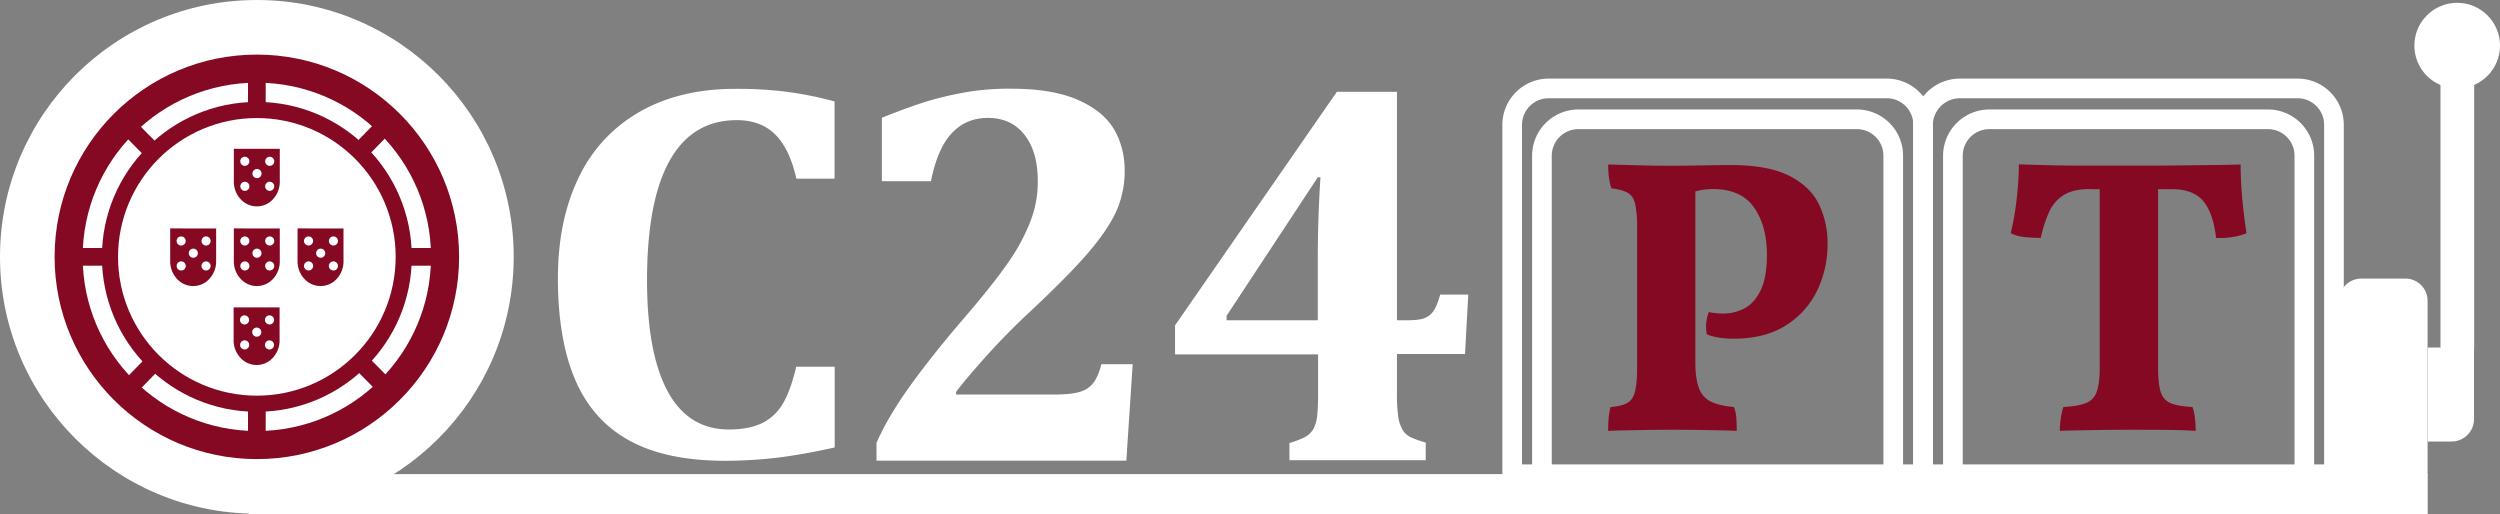 <svg xmlns="http://www.w3.org/2000/svg" viewBox="0 0 1781.2 366.3"><rect x="0" y="0" width="1781.2" height="366.3" fill="#808080" stroke="none"/><defs><style>.a{fill:#fff;}.b{fill:none;stroke:#fff;stroke-miterlimit:10;stroke-width:14px;}.c,.d{fill:#850922;}.d{fill-rule:evenodd;}</style></defs><rect class="a" x="177.2" y="337.8" width="1552.5" height="28.5"/><path class="b" d="M1417.4,85h198.4a25.93,25.93,0,0,1,26,25.86v0h0V339.6H1391.4V111A26,26,0,0,1,1417.4,85Z"/><path class="b" d="M1396.2,63h240.7a25.93,25.93,0,0,1,26,25.86v0h0v249H1370.1V89A26.35,26.35,0,0,1,1396.2,63Z"/><path class="b" d="M1124.6,85h198.3a25.93,25.93,0,0,1,26,25.86v0h0V339.6H1098.6V111A26,26,0,0,1,1124.6,85Z"/><path class="b" d="M1103.4,63h240.8a25.93,25.93,0,0,1,26,25.86v0h0v249H1077.4V89A26,26,0,0,1,1103.4,63Z"/><rect class="a" x="1738.8" y="58" width="24" height="190.5"/><path class="a" d="M1682.3,198.5h31.6a15.76,15.76,0,0,1,15.7,15.6h0V339h-63V214.2a15.74,15.74,0,0,1,15.7-15.7Z"/><path class="a" d="M1729.7,247.6h33v50.9a16.09,16.09,0,0,1-16.08,16.1H1729.7Z"/><circle class="a" cx="1750.7" cy="32.5" r="30.5"/><path class="a" d="M750.2,281.1c8.4,0,14.7-.6,18.8-1.8a18.38,18.38,0,0,0,9.8-6.3c2.4-3,4.4-7.5,5.9-13.5H807l-4.5,68.7h-178V315.5q8.1-18.45,23.6-40.1C658.4,261,671,245.2,685.7,228c14-16.2,24.6-29.5,32-40.1A138.91,138.91,0,0,0,734,158.1a77.77,77.77,0,0,0,5.4-29c0-14.1-3.2-25.1-9.5-33.1s-15-12-26-12c-10.4,0-18.9,3.6-25.7,10.8s-11.8,18.6-14.9,34.3h-35V83.9c15.8-6.3,28.2-10.7,37.1-13.1A241.12,241.12,0,0,1,692,65.1a181.18,181.18,0,0,1,28.5-1.9c19,0,34.6,2.5,46.6,7.6s20.8,11.9,26.1,20.5,8.1,18.7,8.1,30.2a70,70,0,0,1-5.6,28.2q-5.7,13.05-19.8,29.7c-9.4,11.1-25.2,27.1-47.5,47.8-10,9.6-19.3,19.3-28,29.1s-15.1,17.4-19.2,22.9v1.9Z"/><path class="a" d="M918.7,315.6a59.66,59.66,0,0,0,10.9-4.1,16.05,16.05,0,0,0,6.2-5.9,27,27,0,0,0,2.7-9.7c.4-4,.6-8.9.6-14.9V252.5H837.2V231.8L952.5,65.4h42.8V228.2h5.9c6.2,0,10.6-.4,13.1-1.3a14.11,14.11,0,0,0,6.6-4.7c1.8-2.3,3.6-6.4,5.2-12.3h20l-2.3,42.3H995.3v28.5a108.36,108.36,0,0,0,.9,16.1,25.36,25.36,0,0,0,3.2,9.6,13.86,13.86,0,0,0,6.3,5.4,76.3,76.3,0,0,0,10.1,3.5v12.6H918.7Zm-44.8-87.4h65V184.3c0-18.4.6-37.7,1.9-58h-1.9l-65,98.7Z"/><path class="a" d="M594.6,72.3v55H567.4c-3.2-14.3-8.3-24.8-15.2-31.6s-16-10.1-27.2-10.1q-31.65,0-47.8,28.7T461,199.5c0,35,5,61.5,14.8,79.5s24.4,27,43.5,27c9.7,0,17.7-1.6,23.8-4.6a34.65,34.65,0,0,0,14.7-13.9c3.7-6.2,6.8-14.9,9.5-26.2h27.4v57.5q-22.05,4.95-40.2,7.2a318.41,318.41,0,0,1-37.8,2.3c-27.7,0-50.4-4.7-67.9-14.2S418.3,290.2,410,271s-12.5-43.4-12.5-72.7q0-41.1,14.7-71.6a106.2,106.2,0,0,1,43.3-46.9q28.65-16.5,68.4-16.5a279.85,279.85,0,0,1,36.6,2.1A249.07,249.07,0,0,1,594.6,72.3Z"/><circle class="a" cx="183" cy="183" r="183"/><circle class="c" cx="183" cy="183" r="144.1"/><circle class="a" cx="183" cy="183" r="124.1"/><circle class="c" cx="183" cy="183" r="110.4"/><rect class="c" x="54.3" y="176.7" width="257.3" height="12.6"/><rect class="c" x="176.7" y="54.3" width="12.6" height="257.3"/><polygon class="c" points="279.5 271.7 270.6 280.7 86.5 94.4 95.4 85.3 279.5 271.7"/><polygon class="c" points="87.7 271.6 96.5 280.7 278.4 94.4 269.5 85.3 87.7 271.6"/><circle class="a" cx="183" cy="183" r="98.9"/><path class="c" d="M1145.8,307a93.53,93.53,0,0,1,.4-9.9,42.84,42.84,0,0,1,1.3-7.1c5-.4,8.9-1.3,11.7-2.8s4.7-4.2,5.7-8.2,1.5-9.6,1.5-16.8V161.8a76.42,76.42,0,0,0-1.4-16.6c-.9-3.8-2.7-6.4-5.4-7.9s-6.5-2.5-11.5-3.1a38.36,38.36,0,0,1-1.7-7.4,70,70,0,0,1-.6-9.6c8.2.2,15.8.4,23,.6s13.5.3,19,.3c4.3,0,9.5,0,15.6-.1l17.5-.3c5.6-.1,9.6-.1,12.2-.1q26.4,0,41.4,7.5t21.3,20.1a63.18,63.18,0,0,1,6.3,28.5,74.86,74.86,0,0,1-7.7,33.9,60.08,60.08,0,0,1-22.4,24.5c-9.8,6.1-22.1,9.2-36.7,9.2-7.8,0-14.2-1-19.2-3.1a27.56,27.56,0,0,1-.4-8.5,28.6,28.6,0,0,1,1.8-7.4,30.25,30.25,0,0,0,5.1.8,48.29,48.29,0,0,0,5.1.3,32.33,32.33,0,0,0,15.2-3.7c4.7-2.5,8.6-6.8,11.5-12.8s4.5-14.4,4.5-25.2c0-13.9-3.1-25.2-9.2-33.9s-15.9-13.1-29.2-13.1a60.36,60.36,0,0,0-7.1.5,59,59,0,0,0-8.8,2.2l3.3-4.4V258c0,8,.9,14.2,2.6,18.6a17,17,0,0,0,8.6,9.6c4,1.9,9.4,3.2,16.3,3.8a24.89,24.89,0,0,1,1.7,7.8c.2,3,.3,6,.3,9.2-3.2-.2-7.2-.3-12.1-.4l-15.9-.3c-5.7-.1-11.3-.1-16.8-.1-5.2,0-10.8,0-16.8.1l-17,.3C1153.8,306.7,1149.4,306.8,1145.8,307Z"/><path class="c" d="M1489,134.7c-7.8,0-14,1.4-18.5,4.2a27.22,27.22,0,0,0-10.4,11.8,94.27,94.27,0,0,0-6.1,18.8q-5.71,0-11.4-.6a26.71,26.71,0,0,1-10-2.8,188.92,188.92,0,0,0,4.3-24.9,220.67,220.67,0,0,0,1.5-24.1c6.5.2,13.5.4,21.1.6s16.1.3,25.5.3h32.7c11.5,0,22,0,31.4-.1l26-.3c7.9-.1,15-.2,21.3-.4,0,7.2.4,15,1.1,23.4s1.8,16.9,3.1,25.6a47.66,47.66,0,0,1-9.6,2.6,51.62,51.62,0,0,1-12.1.7q-2-17.55-9-26.1c-4.7-5.7-12.2-8.6-22.4-8.6H1489Zm6.9-8h41.7V262.2c0,7.2.6,12.9,1.8,16.8a12.25,12.25,0,0,0,7.1,8.2c3.5,1.5,8.7,2.4,15.6,2.8a35.13,35.13,0,0,1,1.7,7.5,75.38,75.38,0,0,1,.6,9.5c-5.6-.4-12.3-.6-20.3-.7s-16.5-.1-25.6-.1c-5.9,0-12.1,0-18.6.1l-18.1.3c-5.6.1-10.3.2-14.2.4a59,59,0,0,1,.7-9.2,49.81,49.81,0,0,1,1.8-7.8c6.9-.4,12.2-1.3,16-2.8a13,13,0,0,0,7.8-8.2q2.1-6,2.1-16.8V126.7Z"/><path class="d" d="M166.6,162.75v23.48h0a18.13,18.13,0,0,0,4.83,12.41,15.54,15.54,0,0,0,21.92,1.21c.42-.38.82-.79,1.2-1.21a18.18,18.18,0,0,0,4.79-12.41V162.77Zm7.83,5.7a3.24,3.24,0,1,1-3.24,3.24A3.24,3.24,0,0,1,174.43,168.45Zm17.74,0a3.24,3.24,0,1,1-3.24,3.24,3.24,3.24,0,0,1,3.24-3.24Zm-9.09,8.71a3.24,3.24,0,1,1-3.23,3.24A3.24,3.24,0,0,1,183.08,177.16Zm9.07,9.08a3.24,3.24,0,1,1-3.24,3.24A3.24,3.24,0,0,1,192.15,186.24Zm-17.69,0a3.24,3.24,0,1,1-3.23,3.24A3.24,3.24,0,0,1,174.46,186.24Z"/><path class="d" d="M166.45,219v23.47h0a18.2,18.2,0,0,0,4.83,12.42,15.54,15.54,0,0,0,21.92,1.21c.42-.38.82-.79,1.2-1.21a18.14,18.14,0,0,0,4.8-12.4V219Zm7.83,5.7A3.24,3.24,0,1,1,171,227.9,3.23,3.23,0,0,1,174.28,224.67Zm17.74,0a3.24,3.24,0,1,1-3.24,3.23A3.24,3.24,0,0,1,192,224.67Zm-9.08,8.71a3.24,3.24,0,1,1-3.24,3.24h0A3.24,3.24,0,0,1,182.94,233.38Zm9.06,9.1a3.24,3.24,0,1,1-3.24,3.24,3.24,3.24,0,0,1,3.24-3.24Zm-17.69,0a3.24,3.24,0,1,1-3.23,3.24A3.24,3.24,0,0,1,174.31,242.48Z"/><path class="d" d="M121.26,162.75v23.48h0a18.23,18.23,0,0,0,4.81,12.41A15.54,15.54,0,0,0,148,199.85c.42-.38.82-.79,1.2-1.21A18.13,18.13,0,0,0,154,186.23V162.77Zm7.81,5.7a3.24,3.24,0,1,1-3.24,3.24,3.24,3.24,0,0,1,3.24-3.24Zm17.75,0a3.24,3.24,0,1,1-3.23,3.24,3.24,3.24,0,0,1,3.23-3.24h0Zm-9.1,8.71a3.24,3.24,0,1,1-3.23,3.24A3.24,3.24,0,0,1,137.72,177.16Zm9.09,9.08a3.24,3.24,0,1,1-3.24,3.24A3.24,3.24,0,0,1,146.81,186.24Zm-17.71,0a3.24,3.24,0,1,1-3.23,3.24A3.24,3.24,0,0,1,129.1,186.24Z"/><path class="d" d="M212,162.75v23.48h0a18.13,18.13,0,0,0,4.83,12.41,15.53,15.53,0,0,0,21.91,1.21,15.35,15.35,0,0,0,1.21-1.21,18.18,18.18,0,0,0,4.79-12.41V162.77Zm7.82,5.7a3.24,3.24,0,1,1-3.23,3.24A3.24,3.24,0,0,1,219.82,168.45Zm17.74,0a3.24,3.24,0,1,1-3.23,3.24,3.24,3.24,0,0,1,3.23-3.24h0Zm-9.08,8.71a3.24,3.24,0,1,1-3.24,3.24A3.24,3.24,0,0,1,228.48,177.16Zm9.06,9.08a3.24,3.24,0,1,1-3.23,3.24A3.24,3.24,0,0,1,237.54,186.24Zm-17.68,0a3.24,3.24,0,1,1-3.24,3.24A3.24,3.24,0,0,1,219.86,186.24Z"/><path class="d" d="M166.6,106v23.47h0a18.14,18.14,0,0,0,4.83,12.4,15.51,15.51,0,0,0,21.89,1.23q.65-.59,1.23-1.23a18.18,18.18,0,0,0,4.79-12.42V106Zm7.83,5.69a3.24,3.24,0,1,1-3.24,3.24A3.24,3.24,0,0,1,174.43,111.67Zm17.74,0a3.24,3.24,0,1,1-3.24,3.24,3.24,3.24,0,0,1,3.24-3.24Zm-9.09,8.72a3.26,3.26,0,1,1-3.23,3.27v0a3.23,3.23,0,0,1,3.21-3.25Zm9.07,9.1a3.24,3.24,0,1,1-3.24,3.24A3.24,3.24,0,0,1,192.15,129.49Zm-17.69,0a3.24,3.24,0,1,1-3.23,3.24A3.24,3.24,0,0,1,174.46,129.49Z"/></svg>